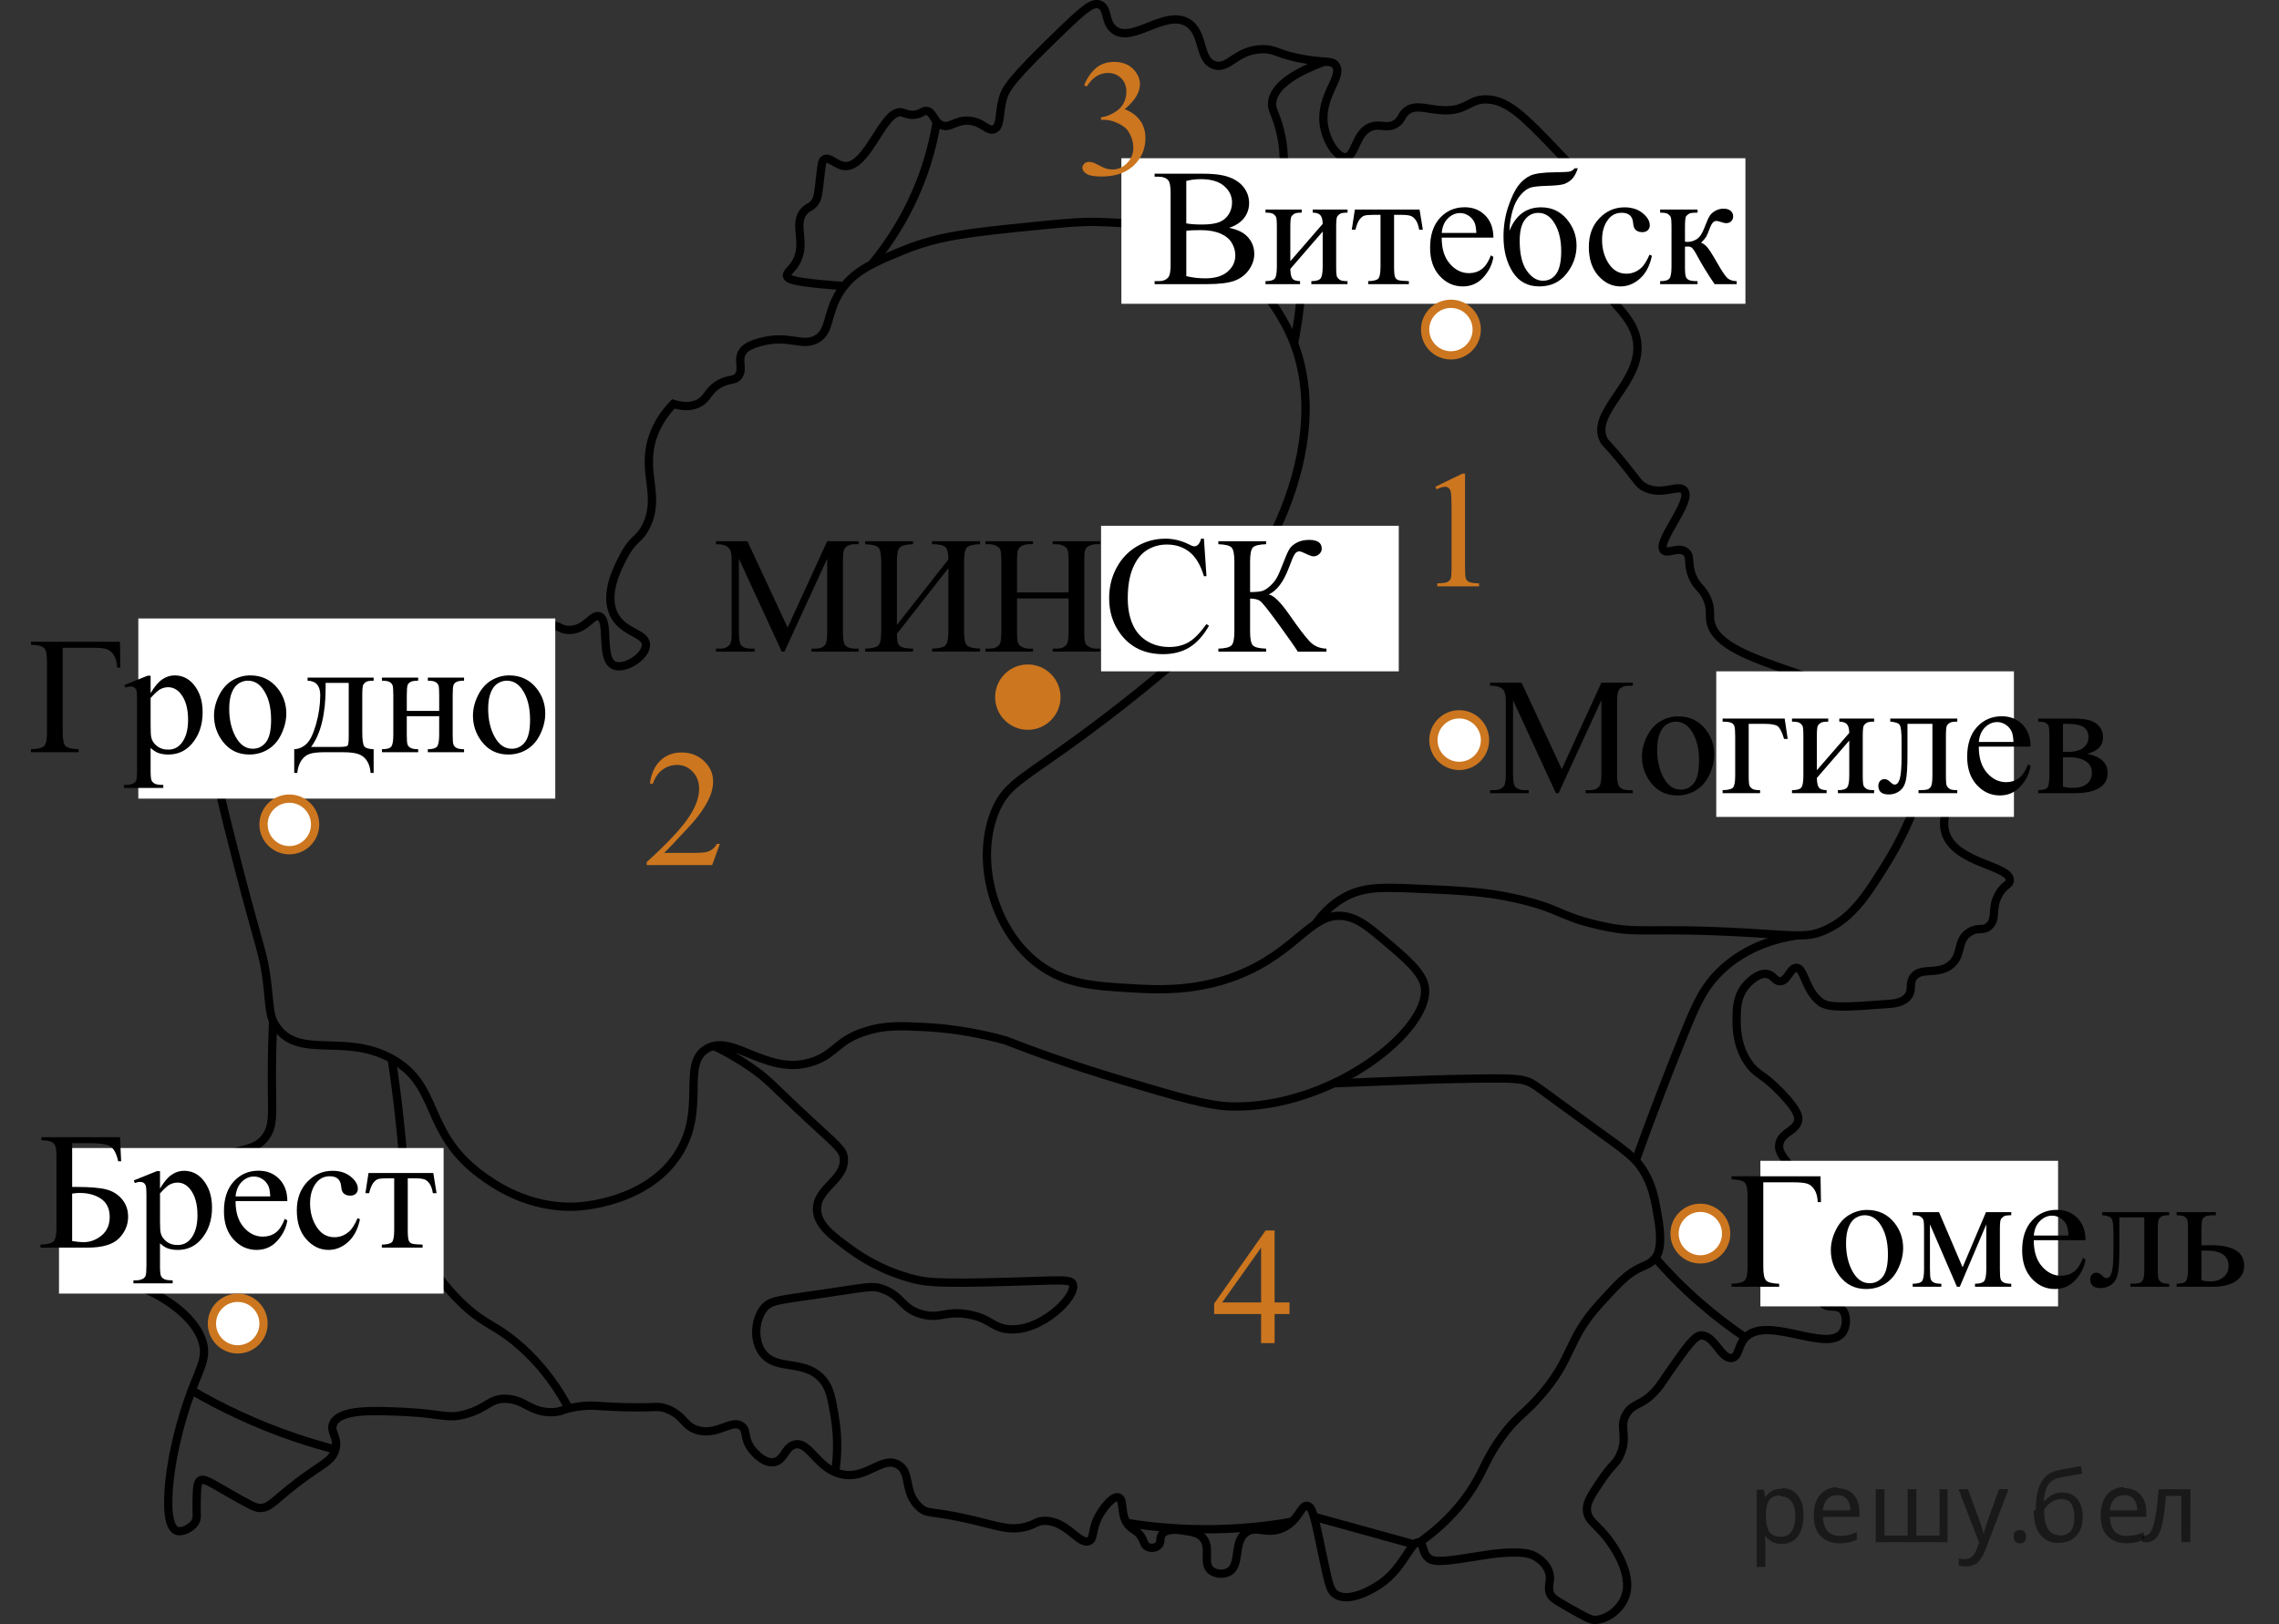 <?xml version="1.0" encoding="utf-8"?>
<!-- Generator: Adobe Illustrator 16.0.0, SVG Export Plug-In . SVG Version: 6.00 Build 0)  -->
<!DOCTYPE svg PUBLIC "-//W3C//DTD SVG 1.1//EN" "http://www.w3.org/Graphics/SVG/1.1/DTD/svg11.dtd">
<svg version="1.1" id="Слой_1" xmlns="http://www.w3.org/2000/svg" xmlns:xlink="http://www.w3.org/1999/xlink" x="0px" y="0px"
	 width="206.534px" height="147.225px" viewBox="-9.891 0 206.534 147.225" enable-background="new -9.891 0 206.534 147.225"
	 xml:space="preserve">
<rect x="-9.891" y="0" width="206.534" height="147.225" fill="#333333" stroke="none"/>
<path fill="none" stroke="#000000" stroke-width="0.75" stroke-miterlimit="10" d="M51.129,36.619
	c1.115,0.332,1.819,0.172,2.261-0.046c0.896-0.443,0.855-1.194,1.952-1.795c0.896-0.49,1.332-0.213,1.691-0.702
	c0.469-0.636-0.09-1.348,0.319-2.106c0.167-0.309,0.518-0.657,1.628-0.957c2.625-0.71,3.735,0.418,5.042-0.224
	c1.353-0.664,0.958-2.263,2.138-4.213c1.203-1.988,3.087-2.763,5.84-3.894c3.166-1.3,6.052-1.608,11.695-2.173
	c2.935-0.294,4.402-0.44,6.114-0.38c2.352,0.083,5.936,0.209,9.318,1.851c5.503,2.67,7.808,8.05,8.107,8.776
	c3.959,9.62-2.666,22.013-9.447,28.182c-0.934,0.849-4.566,4.032-9.478,7.642c-5.324,3.912-6.861,4.438-7.884,6.656
	c-2.045,4.433-0.407,11.057,3.83,14.195c2.445,1.812,5.079,1.964,8.499,2.161c2.288,0.133,6.21,0.358,10.34-1.531
	c4.842-2.216,6.057-5.548,9-4.979c1.189,0.229,2.082,0.983,3.693,2.345c1.645,1.389,3.211,2.713,3.436,3.993
	c0.679,3.864-8.392,11.12-17.542,10.879c-2.128-0.057-4.734-0.833-9.948-2.388c-4.477-1.335-8.096-2.661-10.542-3.612
	c-2.988-0.825-5.521-1.104-7.331-1.196c-2.137-0.109-3.555-0.168-5.298,0.383c-2.575,0.815-2.673,1.956-4.596,2.682
	c-4.233,1.596-7.391-2.566-9.83-1.086c-2.349,1.427,0.091,5.587-2.681,9.702c-2.85,4.231-8.623,4.573-9.128,4.596
	c-4.366,0.195-7.514-2.058-8.617-2.872c-5.277-3.895-3.667-8.085-8.106-10.532c-4.255-2.345-8.339,0.068-10.424-2.861
	c-0.703-0.987-0.588-1.752-0.874-4.096c-0.315-2.584-0.59-2.761-2.49-10.021C8.797,67.442,8.484,64.576,9.394,64.125
	c0.792-0.393,1.96,1.313,4.117,0.894c1.001-0.195,1.193-0.649,2.011-0.574c1.49,0.136,1.748,1.729,2.936,1.787
	c1.374,0.067,1.836-2.018,3.128-1.979c1.465,0.044,1.656,2.75,3.159,2.968c2.043,0.296,4.449-4.298,5.585-3.734
	c0.239,0.119,0.393,0.451,1.021,0.734c0.389,0.176,0.677,0.306,0.894,0.224c0.809-0.307-0.378-3.188,0.766-4.245
	c0.929-0.858,2.274,0.521,3.958-0.287c1.724-0.828,1.691-3.044,3.127-3.191c0.681-0.07,0.797,0.411,1.66,0.383
	c1.454-0.047,2.008-1.44,2.649-1.244c0.996,0.305,0.063,3.796,1.309,4.436c0.947,0.487,2.953-0.778,2.936-1.851
	c-0.017-1.093-2.118-1.046-2.936-2.809c-0.862-1.857,0.394-4.23,0.925-5.234c0.907-1.713,1.364-1.387,2.011-2.681
	c1.407-2.817-0.492-4.899,0.638-8.17C49.735,38.256,50.479,37.292,51.129,36.619z"/>
<path fill="none" stroke="#000000" stroke-width="0.75" stroke-miterlimit="10" d="M14.862,92.545
	c-0.122,2.758-0.125,4.974-0.106,6.495c0.027,2.106,0.101,3.088-0.574,4.021c-0.866,1.196-2.043,1.045-4.085,1.787
	c-3.551,1.291-5.616,3.795-7.276,5.809c-1.219,1.478-2.964,3.595-2.298,4.915c0.347,0.688,1.073,0.612,2.553,1.213
	c2.167,0.879,4.857,2.765,5.425,4.979c0.343,1.338-0.239,2.214-1.021,4.276c-2.068,5.454-2.816,12.044-1.404,12.702
	c0.496,0.23,1.39-0.208,1.724-0.766c0.22-0.368,0.109-0.642,0.127-1.724c0.021-1.237,0.032-1.856,0.319-2.043
	c0.357-0.232,0.898,0.161,2.745,1.213c1.479,0.843,2.226,1.264,2.617,1.276c0.974,0.031,1.258-0.629,3.447-2.298
	c2.301-1.754,3.151-1.911,3.447-3c0.308-1.135-0.544-1.604-0.191-2.361c0.617-1.323,3.726-1.176,6.532-1.043
	c3.394,0.161,3.75,0.651,5.404,0.213c2.042-0.541,2.244-1.484,3.787-1.404c1.665,0.087,2.113,1.222,4.064,1.213
	c0.943-0.004,0.849-0.269,2.33-0.495c1.482-0.226,1.812,0.004,4.627,0.049c2.605,0.041,2.693-0.149,3.447,0.127
	c1.66,0.61,1.562,1.654,2.936,1.979c1.777,0.42,3.018-1.071,3.894-0.384c0.526,0.414,0.151,1.009,0.83,1.979
	c0.054,0.077,0.997,1.393,2.042,1.276c0.981-0.109,1.006-1.364,1.915-1.596c1.331-0.339,2.021,2.164,4.212,2.681
	c2.287,0.539,3.69-1.676,5.149-0.872c1.267,0.697,0.454,2.503,1.958,3.872c0.759,0.691,1.003,0.265,4.766,1.148
	c2.426,0.57,3.329,0.984,4.787,0.639c1-0.236,0.992-0.529,1.724-0.553c2.067-0.066,3.201,2.237,4.085,1.829
	c0.522-0.241,0.182-1.073,0.979-2.425c0.412-0.701,1.219-1.692,1.701-1.532c0.578,0.191,0.037,1.812,1.088,2.714
	c0.316,0.272,0.607,0.332,0.912,0.775c0.322,0.468,0.27,0.794,0.596,0.979c0.291,0.165,0.726,0.13,0.979-0.085
	c0.343-0.291,0.097-0.693,0.383-1.063c0.42-0.542,1.489-0.377,2-0.298c0.716,0.11,1.263,0.194,1.653,0.617
	c0.832,0.903-0.037,2.286,0.742,2.968c0.402,0.351,1.117,0.408,1.604,0.159c1.183-0.603,0.378-2.673,1.575-3.574
	c0.955-0.721,1.908,0.271,3.404-0.446c1.43-0.686,1.582-2.082,2.17-1.979c0.512,0.09,0.686,1.199,1.488,4.979
	c0.479,2.251,0.607,2.753,1.107,3.063c1.35,0.838,3.721-0.768,3.914-0.894c2.246-1.466,2.854-4.03,3.639-3.83
	c0.441,0.113,0.201,0.912,0.873,1.447c0.511,0.406,1.759,0.22,4.233-0.171c1.283-0.202,1.572-0.249,2.106-0.298
	c2.313-0.21,2.979,0.112,3.234,0.256c0.226,0.126,0.973,0.544,1.276,1.361c0.333,0.896-0.2,1.377,0.17,2.128
	c0.117,0.237,0.284,0.42,1.575,1.148c1.343,0.759,2.015,1.139,2.361,1.149c1.129,0.034,2.365-0.915,2.809-2.043
	c0.885-2.254-1.424-5.161-1.718-5.523c-0.925-1.139-1.671-1.442-1.729-2.392c-0.041-0.672,0.361-1.294,1.17-2.511
	c1.178-1.771,1.431-1.585,1.83-2.468c0.805-1.777-0.205-2.571,0.639-3.83c0.622-0.928,1.294-0.613,2.553-1.979
	c0.449-0.486,0.501-0.653,1.341-1.851c1.481-2.113,2.233-3.17,2.808-3.191c1.219-0.046,1.825,2.223,2.809,2.042
	c0.648-0.118,0.519-1.124,1.213-1.851c1.952-2.042,7.297,1.372,8.745-0.384c0.472-0.571,0.479-1.629,0.063-2.105
	c-0.485-0.559-1.334-0.074-1.851-0.639c-0.649-0.71,0.144-2.07-0.511-2.554c-0.279-0.205-0.488-0.007-0.766-0.127
	c-1.207-0.526,0.951-4.814-0.703-8.298c-0.828-1.747-2.215-2.442-1.871-3.575c0.3-0.989,1.541-1.06,1.68-2.042
	c0.036-0.253,0.032-0.798-1.468-2.383c-1.767-1.868-2.271-1.652-3.063-2.809c-1.058-1.542-1.053-3.224-1.051-3.915
	c0.002-0.903,0.005-2.049,0.795-3.021c0.072-0.089,1.096-1.331,2.043-1.085c0.513,0.133,0.633,0.635,1.085,0.638
	c0.693,0.006,0.899-1.172,1.468-1.212c0.757-0.054,0.77,1.999,2.213,3.105c0.748,0.573,2.527,0.439,6.086,0.171
	c0.598-0.046,1.379-0.116,1.83-0.681c0.471-0.591,0.09-1.106,0.467-1.702c0.657-1.038,2.251-0.174,3.447-1.191
	c1.07-0.911,0.484-2.188,1.66-2.937c0.801-0.51,1.279-0.05,1.83-0.596c0.69-0.687,0.106-1.587,0.851-2.872
	c0.497-0.86,0.958-0.796,0.979-1.213c0.069-1.365-4.729-1.496-5.767-4.149c-0.686-1.758,0.832-3.205-0.127-4.276
	c-0.59-0.659-1.152-0.098-3.511-0.83c-1.415-0.438-1.901-0.854-3.233-0.957c-0.367-0.028-0.741-0.028-1.787,0.085
	c-3.54,0.383-4.348,0.932-4.745,0.489c-0.475-0.527,0.159-1.962,1.425-4.829c0.727-1.646,1.089-2.193,0.852-2.863
	c-0.309-0.866-1.313-1.063-3.106-1.69c-3.456-1.207-6.551-2.287-7.085-4.276c-0.21-0.782,0.1-1.24-0.361-2.276
	c-0.441-0.989-0.914-1-1.32-2c-0.478-1.178-0.082-1.802-0.596-2.213c-0.657-0.528-1.643,0.228-2-0.149
	c-0.715-0.757,2.643-4.438,1.852-5.426c-0.5-0.623-2.069,0.562-3.639-0.318c-0.45-0.253-0.521-0.464-1.701-1.937
	c-1.709-2.132-1.764-1.945-1.958-2.341c-1.257-2.569,3.615-5.252,3.019-8.969c-0.449-2.807-3.678-4.07-3.004-5.901
	c0.371-1.007,1.598-1.301,1.561-2.363c-0.03-0.839-0.805-0.966-0.852-1.852c-0.052-0.962,0.844-1.166,1.213-2.616
	c0.11-0.436,0.385-1.516-0.128-2.043c-0.601-0.618-1.676,0.142-3.085-0.128c-1.18-0.226-1.693-1-3.021-2.383
	c-2.827-2.942-4.32-4.497-6.213-4.596c-1.694-0.089-1.838,1.087-4.085,0.979c-1.404-0.067-2.431-0.578-3.255,0.063
	c-0.504,0.394-0.411,0.812-1,1.171c-0.771,0.47-1.32-0.009-2.128,0.233c-1.52,0.456-1.489,2.724-2.396,2.794
	c-0.751,0.058-1.782-1.422-1.987-2.985c-0.344-2.641,1.822-4.344,1.064-5.361c-0.316-0.424-0.759-0.217-2.639-0.511
	c-2.658-0.416-2.71-0.979-4.042-0.937c-2.363,0.076-3.01,1.874-4.298,1.447c-1.5-0.497-0.875-3.015-2.49-3.894
	c-2.049-1.116-4.926,1.922-6.574,0.702c-0.918-0.681-0.523-1.995-1.34-2.298c-0.645-0.239-1.393,0.396-3.526,2.45
	c-4.582,4.413-4.991,5.204-5.239,6.069c-0.375,1.305-0.149,2.533-0.81,2.778c-0.594,0.221-0.996-0.665-2.234-0.767
	c-1.274-0.104-1.773,0.759-2.553,0.384c-0.7-0.337-0.72-1.233-1.34-1.277c-0.322-0.022-0.406,0.213-0.894,0.319
	c-0.637,0.14-1.055-0.138-1.382-0.188c-1.63-0.246-3.008,4.951-5.064,4.868c-0.856-0.034-1.43-0.904-1.915-0.596
	c-0.192,0.122-0.222,0.334-0.378,1.724c-0.16,1.41-0.19,1.729-0.43,2.106c-0.345,0.541-0.617,0.408-1.011,0.861
	c-1.049,1.208,0.275,2.846-0.734,4.628c-0.423,0.748-0.922,0.929-0.809,1.276c0.075,0.23,0.393,0.459,3.234,0.724
	c0.744,0.069,1.354,0.112,1.755,0.139"/>
<path fill="none" stroke="#000000" stroke-width="0.75" stroke-miterlimit="10" d="M164.394,70.929
	c-0.981,3.199-2.276,5.656-3.34,7.365c-1.712,2.753-3.034,4.88-5.489,6c-1.629,0.744-2.594,0.514-7.148,0.256
	c-9.468-0.537-9.646,0.211-13.532-0.702c-3.685-0.866-3.274-1.48-7.532-2.426c-2.76-0.612-5.031-0.706-9.574-0.894
	c-2.781-0.114-4.29-0.061-5.873,0.83c-1.281,0.721-2.102,1.703-2.586,2.408"/>
<path fill="none" stroke="#000000" stroke-width="0.75" stroke-miterlimit="10" d="M118.734,139.827
	c2.598-1.832,4.059-3.714,4.915-5.106c0.989-1.607,1.195-2.599,2.554-4.468c1.336-1.839,1.902-1.935,3.4-3.618
	c3.135-3.523,2.462-5.142,5.472-8.446c1.673-1.837,2.51-2.756,3.767-3.318c0.437-0.196,0.895-0.349,1.275-0.83
	c0.244-0.309,0.696-1.056,0.256-3.639c-0.27-1.576-0.462-2.707-1.148-3.957c-0.793-1.442-1.693-2.043-4.532-4.085
	c-5.607-4.034-5.499-4.14-6.384-4.404c-0.858-0.258-2.934-0.215-7.084-0.128c-0.523,0.011-1.331,0.03-5.554,0.191
	c-1.967,0.075-3.589,0.139-4.694,0.184"/>
<path fill="none" stroke="#000000" stroke-width="0.75" stroke-miterlimit="10" d="M152.948,84.797
	c-1.714,0.256-4.513,0.948-6.831,3.137c-1.614,1.524-2.311,3.129-3.446,5.937c-1.248,3.086-2.733,6.901-4.333,11.341"/>
<path fill="none" stroke="#000000" stroke-width="0.75" stroke-miterlimit="10" d="M140.117,114.04
	c1.103,1.262,2.434,2.635,4.021,4.021c1.45,1.266,2.857,2.319,4.149,3.191"/>
<path fill="none" stroke="#000000" stroke-width="0.75" stroke-miterlimit="10" d="M109.188,137.495
	c3.029,0.836,6.059,1.673,9.088,2.51"/>
<path fill="none" stroke="#000000" stroke-width="0.75" stroke-miterlimit="10" d="M92.222,138.053
	c2.321,0.375,5.134,0.643,8.321,0.561c2.495-0.064,4.732-0.331,6.658-0.672"/>
<path fill="none" stroke="#000000" stroke-width="0.75" stroke-miterlimit="10" d="M25.607,95.976
	c0.223,1.466,0.547,3.777,0.83,6.638c0.545,5.516,0.274,6.369,1.034,8.594c1.33,3.895,3.917,6.415,4.805,7.222
	c1.926,1.747,2.754,1.678,4.82,3.461c2.348,2.026,3.748,4.248,4.558,5.784"/>
<rect x="145.644" y="60.858" fill="#FFFFFF" width="26.978" height="13.195"/>
<rect x="149.644" y="105.229" fill="#FFFFFF" width="26.978" height="13.195"/>
<rect x="-4.544" y="104.07" fill="#FFFFFF" width="34.855" height="13.195"/>
<path fill="none" stroke="#000000" stroke-width="0.75" stroke-miterlimit="10" d="M7.479,126.04
	c2.642,1.539,5.808,3.075,9.497,4.315c1.212,0.408,2.39,0.754,3.524,1.046"/>
<path fill="none" stroke="#000000" stroke-width="0.75" stroke-miterlimit="10" d="M54.805,94.815
	c0.855,0.41,2.067,1.052,3.419,1.99c1.569,1.09,1.773,1.502,5.106,4.596c2.732,2.537,3.208,2.829,3.255,3.639
	c0.113,1.955-2.528,2.653-2.43,4.662c0.067,1.38,1.377,2.337,3.068,3.571c2.714,1.982,5.367,2.605,6,2.745
	c0.934,0.206,1.968,0.35,7.851,0.191c5.156-0.139,6.054-0.294,6.255,0.191c0.449,1.081-2.93,4.447-5.936,4.085
	c-1.398-0.168-1.581-1.006-3.575-1.34c-2.058-0.346-2.503,0.44-4.149,0c-1.875-0.502-1.754-1.644-3.575-2.298
	c-0.939-0.338-1.345-0.169-5.553,0.446c-3.957,0.579-4.647,0.582-5.234,1.341c-0.797,1.03-0.921,2.833-0.127,3.957
	c1.247,1.768,3.83,0.536,5.489,2.489c0.652,0.768,0.796,1.618,1.085,3.319c0.362,2.13,0.214,3.913,0.04,5.056"/>
<path fill="none" stroke="#000000" stroke-width="0.75" stroke-miterlimit="10" d="M69.107,23.968
	c1.658-2.021,3.668-5.024,4.957-9.032c0.447-1.391,0.744-2.705,0.939-3.906"/>
<path fill="none" stroke="#000000" stroke-width="0.75" stroke-miterlimit="10" d="M110.133,5.585
	c-3.713,1.37-4.645,2.699-4.738,3.71c-0.064,0.687,0.291,0.879,0.701,2.489c0.438,1.718,0.286,2.48,0.491,4.284
	c0.239,2.1,0.71,3.385,0.978,4.397c0.549,2.078,0.866,5.366-0.187,10.657"/>
<g>
	<defs>
		<polygon id="SVGID_1_" points="117.554,55.909 127.144,55.909 127.144,39.418 117.554,39.418 117.554,55.909 		"/>
	</defs>
	<clipPath id="SVGID_2_">
		<use xlink:href="#SVGID_1_"  overflow="visible"/>
	</clipPath>
	<g clip-path="url(#SVGID_2_)">
		<path fill="#CC761F" d="M120.188,44.125l2.446-1.188h0.244v8.452c0,0.561,0.023,0.91,0.07,1.048s0.145,0.243,0.293,0.317
			c0.148,0.073,0.449,0.115,0.904,0.125v0.273h-3.78v-0.273c0.475-0.01,0.78-0.05,0.919-0.121s0.234-0.168,0.289-0.288
			c0.055-0.121,0.082-0.481,0.082-1.081v-5.403c0-0.729-0.025-1.196-0.074-1.402c-0.035-0.157-0.098-0.273-0.189-0.348
			c-0.091-0.073-0.201-0.11-0.33-0.11c-0.183,0-0.437,0.076-0.763,0.229L120.188,44.125z"/>
	</g>
</g>
<rect x="91.733" y="14.344" fill="#FFFFFF" width="56.555" height="13.195"/>
<g>
	<defs>
		<polygon id="SVGID_3_" points="122.349,76.027 184.448,76.027 184.448,58.156 122.349,58.156 122.349,76.027 		"/>
	</defs>
	<clipPath id="SVGID_4_">
		<use xlink:href="#SVGID_3_"  overflow="visible"/>
	</clipPath>
	<g clip-path="url(#SVGID_4_)">
		<path d="M131.112,71.901l-3.884-8.425v6.689c0,0.616,0.067,1,0.2,1.152c0.183,0.207,0.472,0.311,0.867,0.311h0.356v0.273h-3.499
			v-0.273h0.355c0.425,0,0.727-0.128,0.904-0.384c0.109-0.157,0.163-0.517,0.163-1.078v-6.542c0-0.443-0.049-0.763-0.147-0.96
			c-0.069-0.143-0.197-0.262-0.382-0.358c-0.186-0.096-0.483-0.144-0.894-0.144v-0.273H128l3.646,7.834l3.587-7.834h2.847v0.273
			h-0.349c-0.43,0-0.733,0.128-0.911,0.384c-0.109,0.158-0.163,0.517-0.163,1.078v6.542c0,0.616,0.069,1,0.207,1.152
			c0.183,0.207,0.472,0.311,0.867,0.311h0.349v0.273h-4.27v-0.273h0.355c0.431,0,0.731-0.128,0.904-0.384
			c0.109-0.157,0.163-0.517,0.163-1.078v-6.689l-3.876,8.425H131.112z"/>
		<path d="M142.193,64.938c1.027,0,1.854,0.389,2.476,1.167c0.529,0.664,0.793,1.427,0.793,2.289c0,0.605-0.146,1.218-0.438,1.839
			c-0.291,0.62-0.692,1.088-1.204,1.403s-1.081,0.472-1.708,0.472c-1.023,0-1.836-0.406-2.439-1.218
			c-0.509-0.684-0.763-1.452-0.763-2.304c0-0.62,0.154-1.236,0.463-1.85c0.309-0.613,0.716-1.065,1.22-1.358
			S141.63,64.938,142.193,64.938z M141.964,65.418c-0.262,0-0.525,0.078-0.79,0.233c-0.264,0.155-0.478,0.427-0.641,0.815
			c-0.163,0.389-0.245,0.889-0.245,1.499c0,0.985,0.197,1.834,0.59,2.547c0.393,0.714,0.91,1.071,1.553,1.071
			c0.479,0,0.875-0.197,1.186-0.591c0.312-0.394,0.468-1.071,0.468-2.03c0-1.201-0.26-2.146-0.778-2.835
			C142.954,65.655,142.507,65.418,141.964,65.418z"/>
		<path d="M151.845,65.138l0.274,1.846h-0.326c-0.188-0.61-0.377-0.991-0.567-1.141c-0.19-0.15-0.592-0.225-1.204-0.225h-1.438
			v4.696c0,0.522,0.027,0.833,0.082,0.934c0.055,0.101,0.14,0.189,0.256,0.266c0.116,0.077,0.347,0.115,0.693,0.115v0.273h-3.396
			v-0.273c0.484-0.01,0.796-0.085,0.935-0.226c0.138-0.14,0.207-0.503,0.207-1.089v-3.588c0-0.478-0.027-0.784-0.081-0.919
			c-0.055-0.135-0.149-0.232-0.286-0.292c-0.136-0.059-0.394-0.091-0.774-0.096v-0.28H151.845z"/>
		<path d="M154.763,69.819l2.936-3.382c-0.01-0.379-0.081-0.643-0.215-0.79s-0.363-0.224-0.689-0.229v-0.28h3.157v0.28
			c-0.331,0-0.553,0.033-0.667,0.1c-0.113,0.066-0.202,0.149-0.267,0.248s-0.097,0.418-0.097,0.96v3.588
			c0,0.522,0.027,0.833,0.082,0.934c0.055,0.101,0.14,0.189,0.256,0.266c0.116,0.077,0.347,0.115,0.692,0.115v0.273h-3.283v-0.273
			c0.41,0,0.685-0.075,0.823-0.226c0.138-0.15,0.207-0.513,0.207-1.089v-3.183l-2.936,3.389c0.011,0.418,0.069,0.707,0.179,0.864
			c0.108,0.158,0.343,0.239,0.704,0.244v0.273h-3.136v-0.273c0.439,0,0.722-0.08,0.845-0.24c0.124-0.16,0.186-0.518,0.186-1.074
			v-3.588c0-0.527-0.027-0.838-0.081-0.934c-0.055-0.096-0.139-0.182-0.252-0.258c-0.114-0.077-0.347-0.115-0.697-0.115v-0.28h3.284
			v0.28c-0.332,0-0.554,0.033-0.668,0.1c-0.113,0.066-0.202,0.149-0.267,0.248s-0.097,0.418-0.097,0.96V69.819z"/>
		<path d="M161.418,65.138h6.07v0.28c-0.336,0-0.56,0.033-0.67,0.1c-0.111,0.066-0.199,0.149-0.264,0.248s-0.097,0.418-0.097,0.96
			v3.588c0,0.522,0.027,0.833,0.082,0.934c0.055,0.101,0.14,0.189,0.256,0.266c0.116,0.077,0.347,0.115,0.692,0.115v0.273h-3.513
			v-0.273c0.38,0,0.644-0.02,0.789-0.059c0.146-0.04,0.261-0.134,0.345-0.285c0.084-0.15,0.126-0.474,0.126-0.971v-4.696h-2.261
			v2.85c0,1.078-0.048,1.835-0.145,2.271c-0.097,0.436-0.286,0.758-0.57,0.967c-0.284,0.209-0.609,0.314-0.975,0.314
			c-0.633,0-0.949-0.261-0.949-0.783c0-0.177,0.051-0.322,0.152-0.436c0.101-0.113,0.233-0.17,0.396-0.17
			c0.173,0,0.333,0.071,0.481,0.214c0.192,0.187,0.339,0.28,0.438,0.28c0.223,0,0.384-0.186,0.485-0.557s0.152-1.023,0.152-1.953
			v-1.492c0-0.768-0.056-1.235-0.167-1.403c-0.111-0.167-0.396-0.268-0.856-0.303V65.138z"/>
		<path d="M169.438,67.685c-0.005,1.004,0.239,1.792,0.733,2.362c0.494,0.571,1.075,0.857,1.742,0.857
			c0.444,0,0.831-0.122,1.16-0.366c0.328-0.244,0.604-0.661,0.826-1.251l0.229,0.147c-0.104,0.675-0.405,1.289-0.904,1.842
			s-1.124,0.831-1.875,0.831c-0.815,0-1.514-0.316-2.094-0.949c-0.581-0.632-0.871-1.483-0.871-2.551
			c0-1.157,0.298-2.059,0.893-2.706c0.596-0.647,1.343-0.971,2.242-0.971c0.762,0,1.387,0.25,1.876,0.75s0.733,1.168,0.733,2.005
			H169.438z M169.438,67.257h3.143c-0.025-0.433-0.077-0.739-0.156-0.916c-0.123-0.275-0.308-0.492-0.552-0.649
			c-0.245-0.158-0.5-0.236-0.768-0.236c-0.41,0-0.776,0.159-1.101,0.476C169.682,66.249,169.492,66.691,169.438,67.257z"/>
		<path d="M179.25,68.327c1.24,0.256,1.86,0.834,1.86,1.735c0,0.615-0.259,1.076-0.775,1.38c-0.516,0.306-1.236,0.458-2.16,0.458
			h-3.351v-0.273c0.44,0,0.718-0.083,0.834-0.248s0.175-0.521,0.175-1.067v-3.588c0-0.532-0.026-0.844-0.078-0.938
			c-0.052-0.093-0.134-0.178-0.245-0.254c-0.11-0.077-0.34-0.115-0.686-0.115v-0.28h3.128c0.604,0,1.091,0.047,1.464,0.14
			c0.373,0.094,0.68,0.278,0.919,0.554c0.24,0.276,0.36,0.61,0.36,1.004C180.695,67.604,180.213,68.101,179.25,68.327z
			 M177.063,68.157c0.218,0.005,0.349,0.007,0.394,0.007c0.677,0,1.166-0.129,1.468-0.387c0.301-0.259,0.452-0.572,0.452-0.941
			c0-0.428-0.153-0.739-0.46-0.931s-0.796-0.288-1.468-0.288h-0.386V68.157z M177.063,71.303c0.247,0.079,0.542,0.118,0.883,0.118
			c0.588,0,1.025-0.128,1.312-0.384c0.287-0.256,0.43-0.586,0.43-0.99c0-0.453-0.185-0.8-0.556-1.041
			c-0.37-0.241-0.885-0.362-1.542-0.362c-0.163,0-0.338,0.005-0.526,0.015V71.303z"/>
	</g>
</g>
<g>
	<defs>
		<polygon id="SVGID_5_" points="45.846,81.175 58.266,81.175 58.266,64.684 45.846,64.684 45.846,81.175 		"/>
	</defs>
	<clipPath id="SVGID_6_">
		<use xlink:href="#SVGID_5_"  overflow="visible"/>
	</clipPath>
	<g clip-path="url(#SVGID_6_)">
		<path fill="#CC761F" d="M55.35,76.499l-0.704,1.926h-5.93v-0.273c1.744-1.584,2.972-2.877,3.684-3.881
			c0.712-1.004,1.067-1.922,1.067-2.754c0-0.635-0.195-1.156-0.585-1.564s-0.857-0.612-1.401-0.612
			c-0.494,0-0.938,0.144-1.331,0.432c-0.393,0.288-0.683,0.71-0.871,1.266h-0.274c0.124-0.91,0.441-1.609,0.953-2.097
			c0.511-0.486,1.15-0.73,1.916-0.73c0.815,0,1.496,0.261,2.042,0.782c0.546,0.522,0.819,1.137,0.819,1.846
			c0,0.507-0.119,1.014-0.356,1.521c-0.366,0.797-0.958,1.642-1.779,2.532c-1.23,1.338-1.999,2.146-2.305,2.422h2.624
			c0.534,0,0.908-0.02,1.123-0.061c0.215-0.039,0.409-0.119,0.582-0.238c0.173-0.121,0.324-0.293,0.452-0.514H55.35z"/>
	</g>
</g>
<g>
	<defs>
		<polygon id="SVGID_7_" points="97.37,124.504 109.79,124.504 109.79,108.012 97.37,108.012 97.37,124.504 		"/>
	</defs>
	<clipPath id="SVGID_8_">
		<use xlink:href="#SVGID_7_"  overflow="visible"/>
	</clipPath>
	<g clip-path="url(#SVGID_8_)">
		<path fill="#CC761F" d="M106.97,118.067v1.048h-1.35v2.643h-1.223v-2.643h-4.255v-0.944l4.662-6.629h0.815v6.525H106.97z
			 M104.397,118.067v-4.968l-3.528,4.968H104.397z"/>
	</g>
</g>
<g>
	<defs>
		<polygon id="SVGID_9_" points="91.963,29.877 151.233,29.877 151.233,12.006 91.963,12.006 91.963,29.877 		"/>
	</defs>
	<clipPath id="SVGID_10_">
		<use xlink:href="#SVGID_9_"  overflow="visible"/>
	</clipPath>
	<g clip-path="url(#SVGID_10_)">
		<path d="M101.497,20.648c0.695,0.147,1.217,0.384,1.562,0.709c0.479,0.453,0.719,1.006,0.719,1.661
			c0,0.497-0.158,0.974-0.474,1.429c-0.316,0.455-0.749,0.788-1.3,0.997c-0.551,0.209-1.391,0.314-2.521,0.314h-4.738v-0.273h0.377
			c0.42,0,0.721-0.133,0.903-0.399c0.114-0.172,0.171-0.539,0.171-1.1v-6.468c0-0.62-0.072-1.011-0.215-1.174
			c-0.192-0.217-0.479-0.325-0.859-0.325h-0.377v-0.273h4.338c0.81,0,1.459,0.059,1.947,0.177c0.74,0.177,1.306,0.491,1.695,0.941
			s0.585,0.969,0.585,1.554c0,0.502-0.153,0.951-0.459,1.348C102.546,20.162,102.094,20.456,101.497,20.648z M97.617,20.249
			c0.183,0.035,0.392,0.061,0.626,0.078s0.492,0.026,0.773,0.026c0.721,0,1.263-0.078,1.625-0.232
			c0.363-0.155,0.641-0.393,0.833-0.713c0.192-0.32,0.289-0.669,0.289-1.048c0-0.585-0.239-1.085-0.719-1.499
			c-0.479-0.413-1.177-0.62-2.095-0.62c-0.494,0-0.938,0.054-1.333,0.163V20.249z M97.617,25.034
			c0.572,0.133,1.138,0.199,1.695,0.199c0.894,0,1.575-0.2,2.044-0.602s0.703-0.897,0.703-1.488c0-0.389-0.106-0.763-0.318-1.123
			c-0.212-0.359-0.558-0.642-1.036-0.849c-0.479-0.207-1.071-0.31-1.777-0.31c-0.306,0-0.567,0.005-0.784,0.015
			c-0.218,0.01-0.393,0.027-0.526,0.051V25.034z"/>
		<path d="M107.046,23.676l2.933-3.382c-0.011-0.379-0.082-0.643-0.215-0.79c-0.134-0.147-0.363-0.224-0.688-0.229v-0.28h3.153v0.28
			c-0.33,0-0.553,0.033-0.666,0.1s-0.202,0.149-0.267,0.248s-0.097,0.418-0.097,0.96v3.588c0,0.522,0.027,0.833,0.082,0.934
			c0.054,0.101,0.14,0.189,0.255,0.266c0.116,0.077,0.347,0.115,0.692,0.115v0.273h-3.279v-0.273c0.409,0,0.684-0.075,0.821-0.226
			c0.139-0.15,0.208-0.513,0.208-1.089v-3.183l-2.933,3.389c0.01,0.418,0.069,0.707,0.178,0.864
			c0.108,0.158,0.344,0.239,0.704,0.244v0.273h-3.132v-0.273c0.439,0,0.721-0.08,0.844-0.24c0.123-0.16,0.186-0.518,0.186-1.074
			v-3.588c0-0.527-0.027-0.838-0.082-0.934c-0.055-0.096-0.138-0.182-0.252-0.258c-0.113-0.077-0.345-0.115-0.695-0.115v-0.28h3.279
			v0.28c-0.33,0-0.553,0.033-0.666,0.1s-0.202,0.149-0.267,0.248s-0.097,0.418-0.097,0.96V23.676z"/>
		<path d="M112.894,18.994h5.863l0.297,1.831h-0.334c-0.059-0.369-0.157-0.655-0.296-0.856c-0.138-0.202-0.296-0.335-0.474-0.399
			s-0.481-0.096-0.91-0.096h-0.593v4.696c0,0.502,0.031,0.821,0.093,0.956s0.161,0.225,0.3,0.27
			c0.138,0.044,0.454,0.074,0.947,0.089v0.273h-3.687v-0.273c0.474-0.01,0.778-0.086,0.914-0.229
			c0.136-0.143,0.204-0.505,0.204-1.085v-4.696h-0.607c-0.425,0-0.714,0.025-0.866,0.077c-0.153,0.052-0.3,0.175-0.44,0.369
			c-0.141,0.195-0.261,0.496-0.359,0.905h-0.333L112.894,18.994z"/>
		<path d="M120.764,21.542c-0.005,1.004,0.239,1.792,0.732,2.362c0.494,0.571,1.073,0.857,1.74,0.857
			c0.444,0,0.83-0.122,1.158-0.366s0.604-0.661,0.826-1.251l0.229,0.147c-0.104,0.675-0.405,1.289-0.903,1.842
			c-0.499,0.554-1.123,0.831-1.873,0.831c-0.814,0-1.512-0.316-2.092-0.949c-0.58-0.632-0.87-1.483-0.87-2.551
			c0-1.157,0.298-2.059,0.893-2.706c0.595-0.647,1.341-0.971,2.239-0.971c0.76,0,1.385,0.25,1.873,0.75s0.733,1.168,0.733,2.005
			H120.764z M120.764,21.114h3.139c-0.024-0.433-0.076-0.739-0.155-0.916c-0.123-0.275-0.308-0.492-0.552-0.649
			c-0.244-0.158-0.5-0.236-0.767-0.236c-0.409,0-0.775,0.159-1.099,0.476S120.817,20.547,120.764,21.114z"/>
		<path d="M126.898,20.928c0.567-1.422,1.525-2.134,2.873-2.134c0.942,0,1.714,0.352,2.313,1.056c0.6,0.704,0.899,1.509,0.899,2.414
			c0,0.936-0.304,1.786-0.911,2.551c-0.606,0.766-1.429,1.148-2.465,1.148c-1.057,0-1.861-0.437-2.414-1.311
			c-0.553-0.874-0.829-1.938-0.829-3.193c0-0.975,0.144-1.884,0.43-2.728s0.587-1.476,0.903-1.894
			c0.315-0.418,0.681-0.724,1.096-0.916c0.414-0.192,1.147-0.293,2.199-0.303c0.755-0.01,1.211-0.032,1.369-0.066
			c0.158-0.034,0.309-0.133,0.452-0.295h0.288c-0.163,0.482-0.36,0.827-0.592,1.034c-0.232,0.207-0.481,0.346-0.748,0.417
			c-0.267,0.072-0.743,0.117-1.429,0.137c-0.74,0.02-1.253,0.075-1.536,0.166c-0.284,0.091-0.579,0.313-0.885,0.665
			c-0.307,0.352-0.544,0.813-0.715,1.385C127.028,19.632,126.928,20.254,126.898,20.928z M129.52,19.297
			c-0.494,0-0.898,0.204-1.214,0.613c-0.316,0.409-0.475,1.051-0.475,1.927c0,1.187,0.213,2.085,0.637,2.695
			c0.425,0.61,0.916,0.916,1.474,0.916c0.514,0,0.917-0.213,1.211-0.639c0.293-0.426,0.44-1.106,0.44-2.042
			c0-0.994-0.192-1.821-0.578-2.481C130.63,19.627,130.132,19.297,129.52,19.297z"/>
		<path d="M139.812,23.188c-0.183,0.891-0.54,1.576-1.073,2.056s-1.123,0.72-1.77,0.72c-0.77,0-1.441-0.322-2.014-0.967
			c-0.572-0.645-0.858-1.516-0.858-2.614c0-1.063,0.316-1.927,0.951-2.591c0.634-0.665,1.396-0.997,2.284-0.997
			c0.666,0,1.214,0.176,1.644,0.528c0.429,0.352,0.644,0.717,0.644,1.096c0,0.187-0.061,0.338-0.182,0.454
			c-0.12,0.116-0.289,0.173-0.507,0.173c-0.291,0-0.511-0.093-0.659-0.28c-0.084-0.104-0.139-0.3-0.166-0.591
			s-0.127-0.512-0.3-0.665c-0.173-0.147-0.412-0.222-0.719-0.222c-0.493,0-0.891,0.183-1.191,0.546c-0.399,0.483-0.6,1.12-0.6,1.913
			c0,0.807,0.198,1.52,0.596,2.138s0.935,0.926,1.61,0.926c0.483,0,0.918-0.165,1.303-0.495c0.271-0.226,0.536-0.637,0.792-1.233
			L139.812,23.188z"/>
		<path d="M147.495,25.758h-1.999c-0.621-0.901-1.185-1.824-1.688-2.769c-0.118-0.216-0.226-0.377-0.322-0.483
			c-0.096-0.106-0.229-0.159-0.396-0.159c-0.059,0-0.152,0.005-0.281,0.015v1.809c0,0.487,0.028,0.799,0.086,0.934
			c0.057,0.135,0.159,0.232,0.307,0.292c0.148,0.059,0.397,0.089,0.748,0.089v0.273h-3.391v-0.273c0.439,0,0.721-0.08,0.844-0.24
			c0.123-0.16,0.186-0.518,0.186-1.074v-3.588c0-0.527-0.027-0.838-0.082-0.934c-0.055-0.096-0.138-0.182-0.252-0.258
			c-0.113-0.077-0.345-0.115-0.695-0.115v-0.28h3.391v0.28c-0.41,0-0.663,0.03-0.759,0.089c-0.097,0.059-0.185,0.132-0.263,0.218
			c-0.079,0.086-0.119,0.419-0.119,1v1.329c0.114,0.01,0.19,0.015,0.229,0.015c0.302,0,0.584-0.085,0.848-0.255
			c0.265-0.17,0.5-0.53,0.707-1.082c0.193-0.522,0.353-0.874,0.478-1.056c0.126-0.182,0.302-0.331,0.526-0.446
			s0.46-0.174,0.707-0.174c0.267,0,0.479,0.064,0.637,0.192c0.157,0.128,0.236,0.295,0.236,0.502c0,0.172-0.057,0.319-0.17,0.439
			c-0.113,0.121-0.271,0.181-0.474,0.181c-0.108,0-0.244-0.03-0.407-0.089c-0.208-0.074-0.365-0.11-0.474-0.11
			c-0.228,0-0.415,0.194-0.563,0.583c-0.167,0.448-0.291,0.737-0.37,0.868s-0.229,0.304-0.451,0.521
			c0.152,0.044,0.319,0.158,0.5,0.34c0.18,0.182,0.515,0.701,1.003,1.558c0.39,0.685,0.683,1.118,0.877,1.3
			c0.195,0.182,0.478,0.278,0.848,0.288V25.758z"/>
	</g>
</g>
<g>
	<defs>
		<polygon id="SVGID_11_" points="144.203,120.762 196.643,120.762 196.643,102.891 144.203,102.891 144.203,120.762 		"/>
	</defs>
	<clipPath id="SVGID_12_">
		<use xlink:href="#SVGID_11_"  overflow="visible"/>
	</clipPath>
	<g clip-path="url(#SVGID_12_)">
		<path d="M155.095,106.633l0.037,2.341h-0.289c-0.021-0.473-0.121-0.852-0.305-1.137c-0.183-0.286-0.406-0.467-0.67-0.543
			c-0.265-0.076-0.646-0.114-1.146-0.114h-2.816v7.642c0,0.66,0.085,1.078,0.256,1.256c0.17,0.177,0.564,0.275,1.182,0.295v0.273
			h-4.313v-0.273c0.622-0.02,1.021-0.118,1.193-0.295c0.173-0.178,0.259-0.596,0.259-1.256v-6.364c0-0.66-0.086-1.078-0.259-1.256
			c-0.173-0.177-0.571-0.275-1.193-0.295v-0.273H155.095z"/>
		<path d="M159.312,109.682c1.027,0,1.854,0.389,2.476,1.167c0.529,0.664,0.793,1.427,0.793,2.288c0,0.605-0.146,1.219-0.438,1.839
			c-0.291,0.62-0.692,1.088-1.204,1.403c-0.512,0.314-1.081,0.472-1.708,0.472c-1.023,0-1.836-0.405-2.439-1.218
			c-0.509-0.685-0.763-1.452-0.763-2.304c0-0.62,0.154-1.236,0.463-1.85s0.716-1.065,1.22-1.358S158.748,109.682,159.312,109.682z
			 M159.082,110.162c-0.262,0-0.525,0.078-0.79,0.233c-0.264,0.154-0.478,0.427-0.641,0.815s-0.245,0.889-0.245,1.499
			c0,0.984,0.197,1.834,0.59,2.547c0.393,0.714,0.91,1.071,1.553,1.071c0.479,0,0.875-0.197,1.186-0.591
			c0.312-0.394,0.468-1.071,0.468-2.03c0-1.201-0.26-2.146-0.778-2.836C160.072,110.398,159.625,110.162,159.082,110.162z"/>
		<path d="M167.969,114.881l2.12-4.999h2.29v0.28c-0.336,0-0.56,0.033-0.671,0.1s-0.199,0.149-0.263,0.248
			c-0.064,0.099-0.097,0.418-0.097,0.96v3.588c0,0.468,0.023,0.77,0.07,0.904c0.047,0.136,0.144,0.238,0.289,0.307
			c0.146,0.069,0.369,0.104,0.671,0.104v0.273h-3.283v-0.273c0.405,0,0.677-0.075,0.815-0.226c0.138-0.149,0.207-0.513,0.207-1.089
			v-4.068l-2.401,5.656h-0.26l-2.445-5.656v4.068c0,0.468,0.024,0.77,0.074,0.904c0.049,0.136,0.146,0.238,0.289,0.307
			c0.143,0.069,0.365,0.104,0.667,0.104v0.273h-2.595v-0.273c0.439,0,0.722-0.08,0.845-0.24c0.124-0.159,0.186-0.518,0.186-1.074
			v-3.588c0-0.527-0.027-0.839-0.081-0.935c-0.055-0.096-0.139-0.182-0.252-0.258c-0.114-0.077-0.347-0.115-0.697-0.115v-0.28h2.387
			L167.969,114.881z"/>
		<path d="M174.42,112.429c-0.005,1.004,0.239,1.791,0.733,2.362s1.075,0.856,1.742,0.856c0.444,0,0.831-0.122,1.16-0.365
			c0.328-0.244,0.604-0.661,0.826-1.252l0.229,0.147c-0.104,0.675-0.405,1.289-0.904,1.843s-1.124,0.83-1.875,0.83
			c-0.815,0-1.514-0.315-2.094-0.948c-0.581-0.633-0.871-1.483-0.871-2.551c0-1.157,0.298-2.06,0.893-2.706
			c0.596-0.647,1.343-0.972,2.242-0.972c0.762,0,1.387,0.25,1.876,0.75c0.489,0.499,0.733,1.168,0.733,2.005H174.42z
			 M174.42,112.001h3.143c-0.025-0.433-0.077-0.738-0.156-0.916c-0.123-0.275-0.308-0.492-0.552-0.649
			c-0.245-0.157-0.5-0.236-0.768-0.236c-0.41,0-0.776,0.159-1.101,0.477C174.663,110.993,174.474,111.434,174.42,112.001z"/>
		<path d="M180.621,109.882h6.07v0.28c-0.336,0-0.56,0.033-0.67,0.1c-0.111,0.066-0.199,0.149-0.264,0.248s-0.097,0.418-0.097,0.96
			v3.588c0,0.522,0.027,0.833,0.082,0.935c0.055,0.101,0.14,0.189,0.256,0.266s0.347,0.114,0.692,0.114v0.273h-3.513v-0.273
			c0.38,0,0.644-0.02,0.789-0.059c0.146-0.04,0.261-0.135,0.345-0.285c0.084-0.149,0.126-0.474,0.126-0.971v-4.695h-2.261v2.85
			c0,1.078-0.048,1.835-0.145,2.271s-0.286,0.758-0.57,0.967c-0.284,0.21-0.609,0.314-0.975,0.314c-0.633,0-0.949-0.261-0.949-0.783
			c0-0.177,0.051-0.322,0.152-0.436c0.101-0.113,0.233-0.17,0.396-0.17c0.173,0,0.333,0.071,0.481,0.215
			c0.192,0.187,0.339,0.28,0.438,0.28c0.223,0,0.384-0.186,0.485-0.558c0.102-0.371,0.152-1.022,0.152-1.953v-1.491
			c0-0.768-0.056-1.235-0.167-1.403c-0.111-0.167-0.396-0.268-0.856-0.303V109.882z"/>
		<path d="M189.619,112.894l0.846-0.015c2.016,0,3.023,0.62,3.023,1.86c0,0.576-0.245,1.037-0.737,1.385
			c-0.491,0.347-1.199,0.521-2.123,0.521h-3.262v-0.273c0.439,0,0.722-0.08,0.845-0.24c0.124-0.159,0.186-0.518,0.186-1.074v-3.588
			c0-0.527-0.027-0.839-0.081-0.935c-0.055-0.096-0.139-0.182-0.252-0.258c-0.114-0.077-0.347-0.115-0.697-0.115v-0.28h3.551v0.28
			c-0.489,0-0.791,0.028-0.904,0.085c-0.114,0.057-0.208,0.131-0.282,0.222s-0.111,0.425-0.111,1.001V112.894z M189.619,116.061
			c0.263,0.069,0.524,0.104,0.786,0.104c0.494,0,0.896-0.13,1.204-0.391c0.31-0.262,0.464-0.591,0.464-0.99
			c0-0.944-0.66-1.417-1.979-1.417c-0.113,0-0.271,0.002-0.475,0.007V116.061z"/>
	</g>
</g>
<rect x="89.894" y="47.663" fill="#FFFFFF" width="26.978" height="13.195"/>
<g>
	<defs>
		<polygon id="SVGID_13_" points="-9.047,119.983 32.352,119.983 32.352,99.352 -9.047,99.352 -9.047,119.983 		"/>
	</defs>
	<clipPath id="SVGID_14_">
		<use xlink:href="#SVGID_13_"  overflow="visible"/>
	</clipPath>
	<g clip-path="url(#SVGID_14_)">
		<path d="M0.984,103.083l0.104,2.187H0.821c-0.158-0.71-0.401-1.16-0.729-1.353c-0.329-0.191-0.913-0.288-1.753-0.288h-1.69v3.968
			h0.4c1.23,0,2.135,0.077,2.713,0.232s1.049,0.452,1.412,0.89c0.363,0.438,0.545,0.966,0.545,1.581c0,0.744-0.277,1.396-0.83,1.958
			c-0.554,0.562-1.508,0.842-2.861,0.842h-4.255v-0.273c0.623-0.02,1.021-0.118,1.193-0.295c0.173-0.178,0.26-0.596,0.26-1.256
			v-6.368c0-0.507-0.036-0.85-0.107-1.026c-0.072-0.178-0.189-0.304-0.353-0.377c-0.163-0.074-0.464-0.123-0.904-0.148v-0.272H0.984
			z M-3.352,112.502c0.435,0.068,0.773,0.103,1.016,0.103c0.607,0,1.157-0.201,1.649-0.605c0.491-0.403,0.737-0.963,0.737-1.677
			c0-0.739-0.257-1.287-0.771-1.644c-0.515-0.357-1.167-0.536-1.957-0.536c-0.223,0-0.447,0.021-0.675,0.06V112.502z"/>
		<path d="M2.238,107.005l2.09-0.842H4.61v1.581c0.351-0.596,0.702-1.014,1.056-1.252c0.354-0.239,0.726-0.358,1.115-0.358
			c0.683,0,1.251,0.266,1.705,0.798c0.559,0.649,0.838,1.497,0.838,2.541c0,1.167-0.336,2.133-1.008,2.896
			c-0.554,0.626-1.251,0.938-2.091,0.938c-0.365,0-0.682-0.052-0.948-0.155c-0.198-0.073-0.42-0.222-0.667-0.443v2.062
			c0,0.463,0.028,0.757,0.085,0.883c0.057,0.125,0.155,0.226,0.296,0.299c0.142,0.074,0.397,0.111,0.768,0.111v0.273H2.201v-0.273
			h0.186c0.271,0.005,0.504-0.047,0.696-0.155c0.094-0.055,0.167-0.142,0.219-0.263c0.052-0.12,0.078-0.427,0.078-0.92v-6.397
			c0-0.438-0.021-0.716-0.06-0.834c-0.04-0.118-0.103-0.207-0.189-0.267c-0.086-0.059-0.203-0.088-0.352-0.088
			c-0.119,0-0.27,0.034-0.452,0.103L2.238,107.005z M4.61,108.179v2.526c0,0.547,0.021,0.906,0.066,1.079
			c0.069,0.285,0.238,0.536,0.508,0.753s0.608,0.325,1.019,0.325c0.494,0,0.895-0.192,1.201-0.576c0.4-0.502,0.601-1.209,0.601-2.12
			c0-1.034-0.228-1.829-0.682-2.386c-0.316-0.385-0.692-0.576-1.127-0.576c-0.237,0-0.472,0.059-0.704,0.177
			C5.314,107.47,5.02,107.736,4.61,108.179z"/>
		<path d="M11.458,108.882c-0.005,1.005,0.239,1.793,0.733,2.364s1.075,0.856,1.742,0.856c0.444,0,0.831-0.122,1.16-0.365
			c0.328-0.244,0.604-0.661,0.826-1.253l0.229,0.148c-0.104,0.675-0.405,1.289-0.904,1.843s-1.124,0.831-1.875,0.831
			c-0.815,0-1.514-0.316-2.094-0.949c-0.581-0.633-0.871-1.483-0.871-2.553c0-1.157,0.298-2.06,0.893-2.707
			c0.596-0.647,1.343-0.972,2.242-0.972c0.762,0,1.387,0.25,1.876,0.75s0.733,1.169,0.733,2.006H11.458z M11.458,108.453h3.143
			c-0.025-0.434-0.077-0.738-0.156-0.916c-0.123-0.275-0.308-0.492-0.552-0.65c-0.245-0.157-0.5-0.236-0.768-0.236
			c-0.41,0-0.776,0.159-1.101,0.477C11.702,107.444,11.512,107.886,11.458,108.453z"/>
		<path d="M22.73,110.529c-0.183,0.892-0.541,1.577-1.075,2.058c-0.533,0.479-1.124,0.72-1.771,0.72
			c-0.771,0-1.442-0.322-2.016-0.968s-0.86-1.517-0.86-2.615c0-1.063,0.317-1.928,0.953-2.593c0.635-0.665,1.396-0.997,2.286-0.997
			c0.667,0,1.216,0.176,1.646,0.528c0.43,0.352,0.645,0.718,0.645,1.097c0,0.188-0.061,0.339-0.182,0.454
			c-0.121,0.116-0.29,0.174-0.507,0.174c-0.292,0-0.512-0.094-0.66-0.28c-0.084-0.104-0.14-0.301-0.167-0.592
			c-0.027-0.29-0.127-0.512-0.3-0.664c-0.173-0.148-0.413-0.222-0.719-0.222c-0.494,0-0.893,0.182-1.193,0.546
			c-0.4,0.483-0.601,1.121-0.601,1.914c0,0.808,0.199,1.521,0.597,2.139s0.935,0.927,1.612,0.927c0.484,0,0.919-0.165,1.305-0.495
			c0.271-0.227,0.535-0.638,0.793-1.233L22.73,110.529z"/>
		<path d="M23.505,106.333h5.871l0.296,1.832h-0.333c-0.06-0.369-0.158-0.655-0.297-0.856c-0.139-0.202-0.296-0.335-0.475-0.399
			c-0.178-0.063-0.481-0.096-0.911-0.096h-0.593v4.698c0,0.502,0.03,0.821,0.093,0.956c0.062,0.136,0.161,0.226,0.3,0.271
			c0.139,0.044,0.454,0.073,0.948,0.088v0.273h-3.69v-0.273c0.474-0.01,0.779-0.086,0.915-0.229s0.204-0.505,0.204-1.086v-4.698
			h-0.608c-0.425,0-0.714,0.025-0.867,0.077s-0.3,0.175-0.44,0.369c-0.141,0.195-0.261,0.496-0.359,0.905h-0.334L23.505,106.333z"/>
	</g>
</g>
<g>
	<defs>
		<polygon id="SVGID_15_" points="52.207,63.196 114.306,63.196 114.306,45.325 52.207,45.325 52.207,63.196 		"/>
	</defs>
	<clipPath id="SVGID_16_">
		<use xlink:href="#SVGID_15_"  overflow="visible"/>
	</clipPath>
	<g clip-path="url(#SVGID_16_)">
		<path d="M60.956,59.073l-3.884-8.425v6.689c0,0.616,0.067,1,0.2,1.152c0.183,0.207,0.472,0.311,0.867,0.311h0.356v0.273h-3.499
			V58.8h0.355c0.425,0,0.727-0.128,0.904-0.384c0.109-0.157,0.163-0.517,0.163-1.078v-6.542c0-0.443-0.049-0.763-0.147-0.96
			c-0.069-0.143-0.197-0.262-0.382-0.358c-0.186-0.096-0.483-0.144-0.894-0.144V49.06h2.847l3.646,7.834l3.587-7.834h2.847v0.273
			h-0.349c-0.43,0-0.733,0.128-0.911,0.384c-0.109,0.158-0.163,0.517-0.163,1.078v6.542c0,0.616,0.069,1,0.207,1.152
			c0.183,0.207,0.472,0.311,0.867,0.311h0.349v0.273h-4.27V58.8h0.355c0.431,0,0.731-0.128,0.904-0.384
			c0.109-0.157,0.163-0.517,0.163-1.078v-6.689l-3.876,8.425H60.956z"/>
		<path d="M76.054,50.714c0-0.6-0.098-0.98-0.293-1.141c-0.195-0.16-0.589-0.24-1.183-0.24V49.06h4.352v0.273
			c-0.623,0.02-1.021,0.118-1.193,0.295c-0.173,0.177-0.26,0.596-0.26,1.255v6.365c0,0.66,0.087,1.078,0.26,1.255
			s0.57,0.275,1.193,0.295v0.273h-4.352V58.8c0.638-0.02,1.043-0.12,1.216-0.299s0.26-0.597,0.26-1.251v-5.745l-4.662,5.951
			c0.005,0.428,0.033,0.715,0.085,0.86c0.052,0.146,0.173,0.26,0.363,0.343c0.19,0.084,0.527,0.13,1.012,0.141v0.273h-4.336V58.8
			c0.622-0.02,1.021-0.118,1.193-0.295s0.259-0.596,0.259-1.255v-6.365c0-0.66-0.086-1.078-0.259-1.255
			c-0.173-0.177-0.571-0.275-1.193-0.295V49.06h4.336v0.273c-0.628,0.02-1.028,0.118-1.201,0.295
			c-0.173,0.177-0.259,0.596-0.259,1.255v5.767L76.054,50.714z"/>
		<path d="M82.279,53.705h4.67V50.84c0-0.512-0.032-0.849-0.097-1.011c-0.049-0.123-0.153-0.229-0.311-0.317
			c-0.213-0.118-0.438-0.177-0.675-0.177h-0.355V49.06h4.299v0.273h-0.356c-0.236,0-0.462,0.057-0.674,0.169
			c-0.158,0.079-0.266,0.198-0.322,0.358c-0.058,0.16-0.086,0.486-0.086,0.978v6.461c0,0.507,0.032,0.842,0.097,1.004
			c0.05,0.123,0.15,0.229,0.304,0.318c0.218,0.118,0.445,0.177,0.682,0.177h0.356v0.273h-4.299V58.8h0.355
			c0.41,0,0.709-0.121,0.896-0.362c0.125-0.158,0.186-0.537,0.186-1.137v-3.049h-4.67v3.049c0,0.507,0.032,0.842,0.097,1.004
			c0.05,0.123,0.153,0.229,0.312,0.318c0.212,0.118,0.438,0.177,0.675,0.177h0.362v0.273h-4.306V58.8h0.355
			c0.415,0,0.717-0.121,0.904-0.362c0.118-0.158,0.178-0.537,0.178-1.137V50.84c0-0.512-0.032-0.849-0.097-1.011
			c-0.049-0.123-0.15-0.229-0.304-0.317c-0.217-0.118-0.444-0.177-0.682-0.177h-0.355V49.06h4.306v0.273h-0.362
			c-0.237,0-0.463,0.057-0.675,0.169c-0.153,0.079-0.26,0.198-0.319,0.358c-0.059,0.16-0.089,0.486-0.089,0.978V53.705z"/>
		<path d="M99.215,48.831l0.23,3.404h-0.23c-0.306-1.019-0.743-1.752-1.312-2.2c-0.568-0.448-1.25-0.672-2.046-0.672
			c-0.667,0-1.27,0.169-1.809,0.506c-0.538,0.337-0.962,0.875-1.271,1.613c-0.31,0.738-0.464,1.656-0.464,2.754
			c0,0.906,0.146,1.691,0.438,2.355c0.291,0.665,0.73,1.174,1.315,1.528c0.586,0.354,1.254,0.532,2.005,0.532
			c0.652,0,1.229-0.139,1.728-0.417c0.499-0.278,1.047-0.831,1.646-1.658l0.229,0.147c-0.504,0.891-1.092,1.543-1.764,1.957
			c-0.673,0.413-1.471,0.62-2.395,0.62c-1.665,0-2.955-0.615-3.869-1.846c-0.682-0.916-1.022-1.993-1.022-3.234
			c0-0.999,0.225-1.917,0.674-2.754c0.45-0.837,1.068-1.485,1.857-1.946c0.788-0.46,1.648-0.69,2.583-0.69
			c0.727,0,1.442,0.177,2.149,0.532c0.207,0.108,0.355,0.163,0.444,0.163c0.134,0,0.25-0.047,0.349-0.141
			c0.128-0.133,0.22-0.317,0.274-0.554H99.215z"/>
		<path d="M110.32,58.8v0.273h-2.595c-0.281-0.448-0.874-1.293-1.778-2.536c-0.904-1.243-1.456-1.932-1.653-2.067
			s-0.496-0.206-0.896-0.21v2.99c0,0.66,0.085,1.078,0.256,1.255c0.17,0.177,0.569,0.275,1.196,0.295v0.273h-4.328V58.8
			c0.617-0.02,1.014-0.117,1.189-0.292s0.263-0.594,0.263-1.259v-6.365c0-0.66-0.086-1.078-0.259-1.255
			c-0.173-0.177-0.571-0.275-1.193-0.295V49.06h4.328v0.273c-0.627,0.02-1.026,0.118-1.196,0.295
			c-0.171,0.177-0.256,0.596-0.256,1.255v2.791c0.538-0.005,0.911-0.041,1.119-0.107c0.207-0.066,0.44-0.218,0.7-0.454
			s0.465-0.491,0.615-0.764c0.15-0.273,0.345-0.723,0.582-1.348c0.223-0.585,0.404-0.993,0.545-1.222
			c0.141-0.229,0.366-0.425,0.678-0.59s0.683-0.248,1.112-0.248c0.761,0,1.142,0.266,1.142,0.797c0,0.188-0.076,0.35-0.227,0.487
			c-0.15,0.138-0.322,0.207-0.515,0.207c-0.139,0-0.371-0.079-0.697-0.236c-0.286-0.143-0.486-0.214-0.601-0.214
			c-0.158,0-0.294,0.083-0.407,0.248c-0.114,0.165-0.294,0.584-0.541,1.259c-0.475,1.26-1.08,2.06-1.816,2.4
			c0.45,0.079,1.072,0.691,1.868,1.838c0.845,1.216,1.465,2.028,1.86,2.437S109.712,58.784,110.32,58.8z"/>
	</g>
</g>
<rect x="2.644" y="56.065" fill="#FFFFFF" width="37.786" height="16.331"/>
<g>
	<defs>
		<polygon id="SVGID_17_" points="85.523,19.965 97.943,19.965 97.943,2.094 85.523,2.094 85.523,19.965 		"/>
	</defs>
	<clipPath id="SVGID_18_">
		<use xlink:href="#SVGID_17_"  overflow="visible"/>
	</clipPath>
	<g clip-path="url(#SVGID_18_)">
		<path fill="#CC761F" d="M88.355,7.723c0.286-0.674,0.648-1.194,1.086-1.562c0.437-0.366,0.981-0.55,1.634-0.55
			c0.806,0,1.423,0.261,1.854,0.782c0.326,0.39,0.489,0.805,0.489,1.248c0,0.729-0.46,1.481-1.379,2.259
			c0.617,0.241,1.084,0.585,1.4,1.033c0.316,0.447,0.475,0.975,0.475,1.579c0,0.866-0.276,1.617-0.83,2.252
			c-0.722,0.826-1.767,1.239-3.136,1.239c-0.677,0-1.138-0.083-1.382-0.251c-0.245-0.167-0.367-0.347-0.367-0.538
			c0-0.143,0.059-0.269,0.175-0.377c0.115-0.108,0.255-0.162,0.418-0.162c0.124,0,0.25,0.02,0.379,0.059
			c0.083,0.025,0.273,0.115,0.57,0.27c0.297,0.155,0.501,0.247,0.615,0.277c0.183,0.054,0.378,0.081,0.586,0.081
			c0.504,0,0.942-0.194,1.315-0.583s0.56-0.85,0.56-1.381c0-0.389-0.087-0.768-0.26-1.137c-0.129-0.275-0.27-0.484-0.422-0.627
			c-0.213-0.197-0.505-0.375-0.875-0.535c-0.371-0.16-0.749-0.24-1.134-0.24H89.89v-0.222c0.39-0.049,0.781-0.188,1.175-0.42
			c0.393-0.231,0.678-0.51,0.855-0.834c0.179-0.325,0.268-0.682,0.268-1.07c0-0.507-0.16-0.917-0.479-1.229
			s-0.715-0.469-1.189-0.469c-0.766,0-1.406,0.408-1.92,1.226L88.355,7.723z"/>
	</g>
</g>
<g>
	<defs>
		<polygon id="SVGID_19_" points="-9.891,75.069 42.547,75.069 42.547,54.438 -9.891,54.438 -9.891,75.069 		"/>
	</defs>
	<clipPath id="SVGID_20_">
		<use xlink:href="#SVGID_19_"  overflow="visible"/>
	</clipPath>
	<g clip-path="url(#SVGID_20_)">
		<path d="M0.98,58.175l0.037,2.342H0.728c-0.021-0.473-0.121-0.852-0.305-1.138c-0.183-0.286-0.406-0.467-0.67-0.543
			c-0.265-0.077-0.646-0.115-1.146-0.115h-2.816v7.646c0,0.66,0.085,1.079,0.256,1.256c0.17,0.177,0.564,0.276,1.182,0.295v0.273
			h-4.313v-0.273c0.622-0.02,1.021-0.118,1.193-0.295s0.259-0.596,0.259-1.256v-6.368c0-0.66-0.086-1.078-0.259-1.255
			c-0.173-0.178-0.571-0.276-1.193-0.296v-0.273H0.98z"/>
		<path d="M1.387,62.097l2.09-0.842h0.282v1.581c0.351-0.596,0.702-1.013,1.056-1.252s0.726-0.358,1.115-0.358
			c0.683,0,1.251,0.266,1.705,0.798c0.559,0.65,0.838,1.497,0.838,2.541c0,1.167-0.336,2.133-1.008,2.896
			c-0.554,0.625-1.251,0.938-2.091,0.938c-0.365,0-0.682-0.052-0.948-0.155c-0.198-0.074-0.42-0.222-0.667-0.443v2.061
			c0,0.463,0.028,0.757,0.085,0.883S4,70.969,4.14,71.043c0.142,0.074,0.397,0.111,0.768,0.111v0.273H1.35v-0.273h0.186
			c0.271,0.005,0.504-0.047,0.696-0.155c0.094-0.054,0.167-0.142,0.219-0.262s0.078-0.427,0.078-0.92v-6.397
			c0-0.438-0.021-0.716-0.06-0.834c-0.04-0.118-0.103-0.207-0.189-0.266C2.194,62.26,2.077,62.23,1.928,62.23
			c-0.119,0-0.27,0.034-0.452,0.103L1.387,62.097z M3.759,63.272v2.526c0,0.547,0.021,0.906,0.066,1.079
			c0.069,0.286,0.238,0.537,0.508,0.753s0.608,0.325,1.019,0.325c0.494,0,0.895-0.192,1.201-0.576c0.4-0.502,0.601-1.209,0.601-2.12
			c0-1.034-0.228-1.83-0.682-2.386c-0.316-0.384-0.692-0.576-1.127-0.576c-0.237,0-0.472,0.059-0.704,0.177
			C4.463,62.562,4.169,62.828,3.759,63.272z"/>
		<path d="M12.787,61.225c1.027,0,1.854,0.389,2.476,1.167c0.529,0.665,0.793,1.429,0.793,2.291c0,0.605-0.146,1.219-0.438,1.839
			c-0.291,0.621-0.692,1.088-1.204,1.403c-0.512,0.315-1.081,0.473-1.708,0.473c-1.023,0-1.836-0.406-2.439-1.219
			c-0.509-0.685-0.763-1.453-0.763-2.305c0-0.621,0.154-1.237,0.463-1.851s0.716-1.066,1.22-1.359S12.223,61.225,12.787,61.225z
			 M12.557,61.705c-0.262,0-0.525,0.078-0.79,0.233c-0.264,0.155-0.478,0.427-0.641,0.816s-0.245,0.889-0.245,1.5
			c0,0.985,0.197,1.834,0.59,2.549c0.393,0.714,0.91,1.071,1.553,1.071c0.479,0,0.875-0.197,1.186-0.591
			c0.312-0.394,0.468-1.071,0.468-2.032c0-1.201-0.26-2.147-0.778-2.836C13.547,61.942,13.1,61.705,12.557,61.705z"/>
		<path d="M17.983,61.425h5.988v0.281c-0.336,0-0.56,0.033-0.671,0.1c-0.111,0.066-0.198,0.149-0.263,0.247
			c-0.064,0.099-0.097,0.419-0.097,0.96v3.347c0,0.704,0.061,1.136,0.182,1.296s0.404,0.248,0.849,0.262v2.15H23.69
			c-0.02-0.404-0.12-0.756-0.301-1.057c-0.18-0.3-0.431-0.512-0.752-0.635s-0.796-0.185-1.423-0.185h-1.749
			c-0.544,0-0.969,0.048-1.275,0.144s-0.563,0.297-0.768,0.602s-0.329,0.682-0.374,1.13h-0.274v-2.15
			c0.405-0.015,0.773-0.175,1.104-0.48s0.623-0.904,0.875-1.795c0.252-0.891,0.378-1.768,0.378-2.63
			c0-0.847-0.383-1.283-1.148-1.308V61.425z M19.621,61.905v0.406c0,2.418-0.44,4.218-1.319,5.4h2.52
			c0.455,0,0.717-0.038,0.786-0.115c0.069-0.076,0.104-0.358,0.104-0.846v-4.846H19.621z"/>
		<path d="M26.975,64.446h2.936v-1.433c0-0.428-0.018-0.708-0.052-0.838s-0.12-0.241-0.256-0.333
			c-0.136-0.091-0.377-0.137-0.723-0.137v-0.281h3.283v0.281c-0.306,0-0.529,0.035-0.67,0.104c-0.142,0.069-0.236,0.169-0.286,0.299
			c-0.049,0.13-0.074,0.432-0.074,0.905v3.59c0,0.429,0.019,0.712,0.056,0.85c0.037,0.138,0.128,0.25,0.271,0.336
			c0.144,0.086,0.379,0.129,0.704,0.129v0.273H28.88v-0.273c0.41,0,0.685-0.075,0.823-0.225c0.138-0.15,0.207-0.514,0.207-1.09
			v-1.677h-2.936v1.677c0,0.429,0.019,0.712,0.056,0.85c0.037,0.138,0.128,0.25,0.271,0.336c0.144,0.086,0.379,0.129,0.705,0.129
			v0.273h-3.284v-0.273c0.439,0,0.722-0.08,0.845-0.24c0.124-0.16,0.186-0.519,0.186-1.075v-3.59c0-0.428-0.019-0.711-0.056-0.85
			c-0.037-0.138-0.127-0.249-0.271-0.332c-0.144-0.084-0.378-0.126-0.704-0.126v-0.281h3.284v0.281c-0.307,0-0.53,0.035-0.671,0.104
			c-0.142,0.069-0.236,0.169-0.286,0.299c-0.049,0.13-0.074,0.432-0.074,0.905V64.446z"/>
		<path d="M36.254,61.225c1.027,0,1.854,0.389,2.476,1.167c0.529,0.665,0.793,1.429,0.793,2.291c0,0.605-0.146,1.219-0.438,1.839
			c-0.291,0.621-0.692,1.088-1.204,1.403c-0.512,0.315-1.081,0.473-1.708,0.473c-1.023,0-1.836-0.406-2.439-1.219
			c-0.509-0.685-0.763-1.453-0.763-2.305c0-0.621,0.154-1.237,0.463-1.851s0.716-1.066,1.22-1.359S35.691,61.225,36.254,61.225z
			 M36.025,61.705c-0.262,0-0.525,0.078-0.79,0.233c-0.264,0.155-0.478,0.427-0.641,0.816s-0.245,0.889-0.245,1.5
			c0,0.985,0.197,1.834,0.59,2.549c0.393,0.714,0.91,1.071,1.553,1.071c0.479,0,0.875-0.197,1.186-0.591
			c0.312-0.394,0.468-1.071,0.468-2.032c0-1.201-0.26-2.147-0.778-2.836C37.015,61.942,36.568,61.705,36.025,61.705z"/>
	</g>
</g>
<circle fill="#FFFFFF" stroke="#CC761F" stroke-width="0.75" stroke-miterlimit="10" cx="121.599" cy="29.877" r="2.338"/>
<circle fill="#FFFFFF" stroke="#CC761F" stroke-width="0.75" stroke-miterlimit="10" cx="122.349" cy="67.092" r="2.338"/>
<circle fill="#FFFFFF" stroke="#CC761F" stroke-width="0.75" stroke-miterlimit="10" cx="144.203" cy="111.827" r="2.338"/>
<circle fill="#FFFFFF" stroke="#CC761F" stroke-width="0.75" stroke-miterlimit="10" cx="11.652" cy="119.984" r="2.338"/>
<circle fill="#FFFFFF" stroke="#CC761F" stroke-width="0.75" stroke-miterlimit="10" cx="16.328" cy="74.734" r="2.338"/>
<circle fill="#CC761F" stroke="#CC761F" stroke-width="1.25" stroke-linecap="round" stroke-linejoin="round" stroke-miterlimit="10" cx="83.256" cy="63.196" r="2.338"/>
<g fill-opacity=".5"><path d="m151.6 134.9q0.89 0 1.4 0.62 0.55 0.62 0.55 1.9 0 1.2-0.55 1.9-0.54 0.64-1.4 0.64-0.56 0-0.93-0.21-0.36-0.22-0.57-0.5h-0.054q0.018 0.15 0.036 0.39t0.018 0.4v2h-0.79v-7h0.65l0.11 0.66h0.036q0.22-0.32 0.57-0.53t0.94-0.22zm-0.14 0.67q-0.74 0-1 0.41-0.3 0.41-0.32 1.3v0.15q0 0.89 0.29 1.4 0.3 0.48 1.1 0.48 0.44 0 0.72-0.24 0.29-0.24 0.42-0.66 0.14-0.42 0.14-0.96 0-0.83-0.32-1.3-0.32-0.5-0.98-0.5z"/><path d="m156.6 134.9q0.62 0 1.1 0.27 0.45 0.27 0.68 0.76 0.24 0.49 0.24 1.1v0.48h-3.3q0.018 0.82 0.41 1.3 0.4 0.42 1.1 0.42 0.46 0 0.81-0.081 0.36-0.09 0.74-0.25v0.69q-0.37 0.16-0.73 0.23-0.36 0.081-0.86 0.081-0.68 0-1.2-0.28-0.52-0.28-0.82-0.83-0.29-0.56-0.29-1.4 0-0.79 0.26-1.4 0.27-0.57 0.75-0.87 0.49-0.31 1.1-0.31zm-9e-3 0.65q-0.57 0-0.9 0.37-0.32 0.36-0.39 1h2.5q-9e-3 -0.61-0.29-0.99-0.28-0.39-0.88-0.39z"/><path d="m166.6 135.0v4.8h-6.5v-4.8h0.79v4.2h2.1v-4.2h0.79v4.2h2.1v-4.2z"/><path d="m167.6 135.0h0.85l1 2.7q0.14 0.36 0.24 0.69 0.11 0.32 0.16 0.62h0.036q0.054-0.22 0.17-0.58 0.12-0.37 0.24-0.74l0.98-2.7h0.86l-2.1 5.5q-0.25 0.68-0.66 1.1-0.4 0.4-1.1 0.4-0.22 0-0.38-0.027-0.16-0.018-0.28-0.045v-0.63q0.099 0.018 0.23 0.036 0.14 0.018 0.3 0.018 0.41 0 0.67-0.23 0.26-0.23 0.4-0.62l0.25-0.64z"/><path d="m172.6 139.3q0-0.33 0.16-0.47t0.39-0.14q0.23 0 0.4 0.14 0.17 0.14 0.17 0.47 0 0.32-0.17 0.47-0.16 0.14-0.4 0.14-0.22 0-0.39-0.14t-0.16-0.47z"/><path d="m174.6 136.9q0-1.6 0.48-2.5 0.48-0.89 1.5-1.1 0.58-0.13 1.1-0.22t1-0.18l0.14 0.69q-0.32 0.045-0.71 0.12-0.4 0.063-0.78 0.14-0.39 0.063-0.67 0.13-0.58 0.13-0.93 0.61-0.34 0.48-0.39 1.5h0.054q0.13-0.17 0.34-0.35 0.22-0.18 0.53-0.31 0.32-0.13 0.71-0.13 0.94 0 1.4 0.6 0.48 0.6 0.48 1.6 0 0.8-0.28 1.3t-0.77 0.81q-0.5 0.26-1.2 0.26-1 0-1.6-0.76t-0.59-2.2zm2.2 2.3q0.58 0 0.94-0.38t0.36-1.3q0-0.74-0.28-1.2-0.27-0.43-0.9-0.43-0.4 0-0.72 0.18-0.32 0.17-0.54 0.4t-0.31 0.38q0 0.44 0.063 0.86t0.22 0.75q0.16 0.32 0.44 0.52 0.29 0.19 0.72 0.19z"/><path d="m182.6 134.9q0.62 0 1.1 0.27 0.45 0.27 0.68 0.76 0.24 0.49 0.24 1.1v0.48h-3.3q0.018 0.82 0.41 1.3 0.4 0.42 1.1 0.42 0.46 0 0.81-0.081 0.36-0.09 0.74-0.25v0.69q-0.37 0.16-0.73 0.23-0.36 0.081-0.86 0.081-0.68 0-1.2-0.28-0.52-0.28-0.82-0.83-0.29-0.56-0.29-1.4 0-0.79 0.26-1.4 0.27-0.57 0.75-0.87 0.49-0.31 1.1-0.31zm-9e-3 0.65q-0.57 0-0.9 0.37-0.32 0.36-0.39 1h2.5q-9e-3 -0.61-0.29-0.99-0.28-0.39-0.88-0.39z"/><path d="m188.6 139.8h-0.8v-4.2h-1.4q-0.12 1.5-0.32 2.5-0.21 0.93-0.55 1.3t-0.86 0.42q-0.12 0-0.23-0.018-0.11-9e-3 -0.18-0.045v-0.59q0.054 0.018 0.12 0.027t0.13 9e-3q0.49 0 0.77-1 0.3-1 0.45-3.2h2.9z"/></g></svg>

<!--File created and owned by https://sdamgia.ru. Copying is prohibited. All rights reserved.-->
